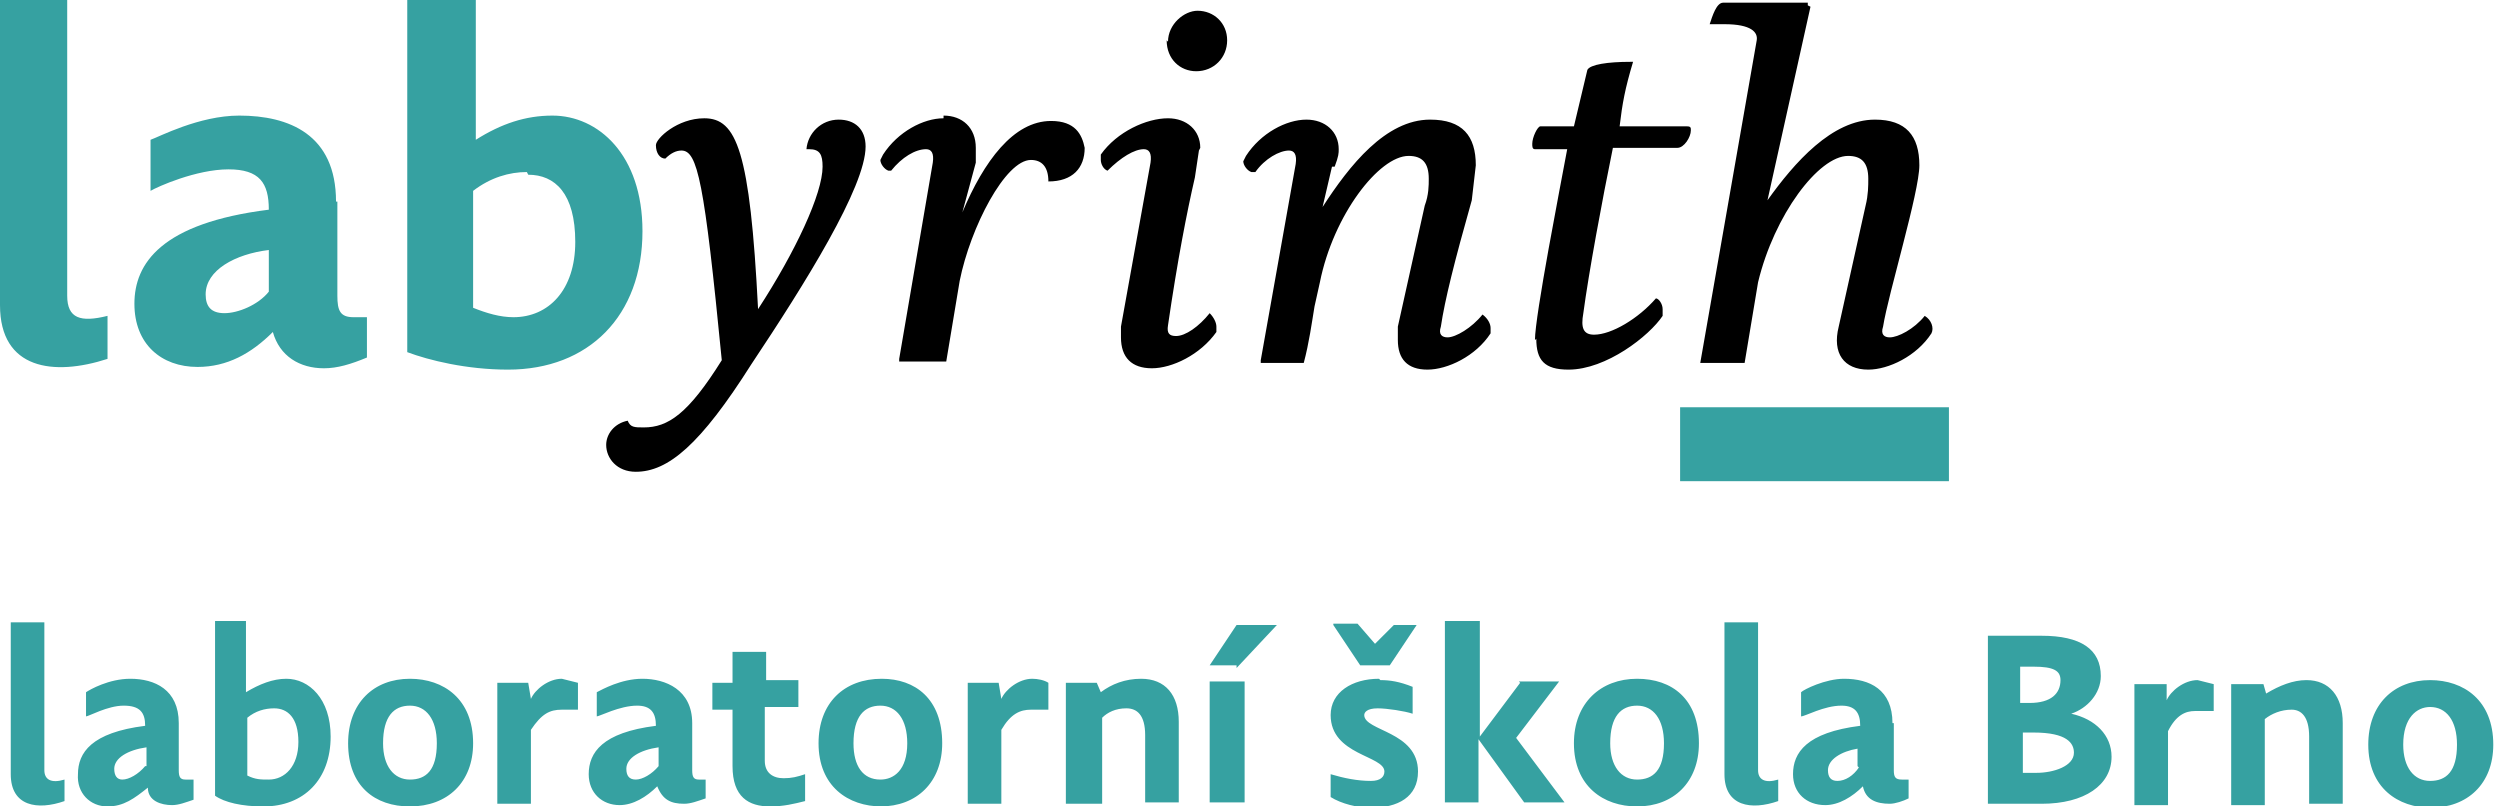 <?xml version="1.0" encoding="UTF-8" standalone="no"?>
<svg width="186" height="60" viewBox="0 0 186 60" xmlns="http://www.w3.org/2000/svg" xmlns:xlink="http://www.w3.org/1999/xlink">
  <title>logo-header</title>
  <defs><path id="a" d="M0 60h185.4V0H0z"/></defs>
  <g fill="none" fill-rule="evenodd">
    <path d="M52.4 8.8c-2 0-3.6 1.5-3.6 2 0 .6.3 1 .7 1 .4-.4.8-.6 1.2-.6 1.2 0 1.7 2.3 3 15.6-2.5 4-4 5-5.8 5-.7 0-1 0-1.2-.5-1 .2-1.6 1-1.6 1.8 0 1 .8 2 2.2 2 2.4 0 4.8-2 8.6-8 4-6 8.5-13.2 8.5-16.2 0-1.3-.8-2-2-2-1.3 0-2.3 1-2.4 2.2h.2c.8 0 1 .4 1 1.3 0 2-2 6.3-4.8 10.6-.6-11.8-1.6-14.2-4-14.2zm17.8 0c-1.5 0-3.4 1-4.5 2.7l-.2.4c0 .3.3.7.6.8h.2c.8-1 1.8-1.6 2.6-1.6.4 0 .6.3.5 1l-2.5 14.6v.2h3.5l1-6c.8-4 3.4-9 5.3-9 .8 0 1.3.5 1.3 1.6 1.8 0 2.7-1 2.7-2.5C80.5 10 80 9 78.2 9c-2.8 0-5 3-6.6 6.8l1-3.7V11c0-1.5-1-2.4-2.4-2.4zM86.8 3c0 1.4 1 2.3 2.2 2.3 1.3 0 2.3-1 2.3-2.3 0-1.3-1-2.2-2.2-2.2-1 0-2.2 1-2.2 2.3zm2.5 8c0-1.3-1-2.2-2.4-2.2-1.6 0-3.8 1-5 2.7v.4c0 .3.2.7.5.8 1-1 2-1.6 2.7-1.6.4 0 .6.3.5 1l-2.2 12.2v.8c0 1.5.8 2.3 2.3 2.3 1.5 0 3.6-1 4.8-2.7v-.4c0-.3-.2-.7-.5-1-.8 1-1.8 1.7-2.5 1.7-.5 0-.7-.2-.6-.8.7-4.8 1.4-8.4 2-11l.3-2zm10 1.4c.3-.8.3-1 .3-1.3 0-1.3-1-2.2-2.4-2.2-1.5 0-3.4 1-4.5 2.7l-.2.4c0 .3.3.7.6.8h.3c.7-1 1.8-1.6 2.5-1.6.4 0 .6.3.5 1l-2.6 14.6v.2H97c.4-1.5.6-3 .8-4.2l.4-1.8c1-5 4.4-9.4 6.6-9.4 1 0 1.5.5 1.5 1.7 0 .5 0 1.2-.3 2l-2 9v1c0 1.4.7 2.2 2.2 2.2 1.5 0 3.6-1 4.7-2.7v-.4c0-.3-.2-.7-.6-1-.8 1-2 1.7-2.6 1.7-.4 0-.7-.2-.5-.8.3-2 1-4.8 2.3-9.4l.3-2.6c0-2.2-1-3.4-3.4-3.4-3.3 0-6 3.4-8 6.5l.7-3zm15 12.8c0 1.6.6 2.3 2.4 2.3 2.8 0 6-2.5 7-4V23c0-.4-.3-.8-.5-.8-1.3 1.5-3.3 2.7-4.6 2.7-.8 0-1-.5-.8-1.6.4-3 1.4-8.4 2.2-12.3h4.8c.5 0 1-.8 1-1.3 0-.2 0-.3-.3-.3h-5c.2-1.7.4-2.8 1-4.8h-.2c-1.7 0-3 .2-3.2.6l-1 4.2h-2.5c-.2 0-.6.8-.6 1.3 0 .2 0 .4.2.4h2.4c-.5 2.7-2.4 12.4-2.4 14.2zM134.5.4V.2h-6.3c-.5 0-.8 1-1 1.6H128.3c2 0 2.5.6 2.4 1.2l-4.2 24H129.8l1-6c1.2-5 4.5-9.4 6.7-9.4 1 0 1.5.5 1.5 1.7 0 .5 0 1.2-.2 2l-2 9c-.5 2 .4 3.2 2.2 3.2 1.5 0 3.6-1 4.7-2.7.2-.4 0-1-.5-1.3-.8 1-2 1.6-2.6 1.6-.4 0-.7-.2-.5-.8.4-2.5 2.7-10 2.7-12 0-2.2-1-3.4-3.3-3.4-3.2 0-6 3.2-8 6L134.7.5z" fill="#000"/>
    <path d="M0 0v22.7c0 4.8 4 5.3 8 4v-3.2C6 24 5 23.7 5 22V0H0zm25 15c0-5-3.5-6.4-7.2-6.4-3 0-6 1.6-6.6 1.8v3.8c.5-.3 3.4-1.6 5.8-1.6 2.3 0 3 1 3 3-8 1-10 4-10 7s2 4.7 4.7 4.7c2.2 0 4-1 5.6-2.6.5 1.8 2 2.7 3.8 2.7 1 0 2-.3 3.2-.8v-3h-1c-1 0-1.2-.5-1.2-1.6v-7zm-5 6.7c-.8 1-2.3 1.6-3.3 1.6s-1.4-.5-1.4-1.4c0-1.8 2.2-3 4.7-3.3v3zM35.3 0h-5v26.2c1.6.6 4.4 1.3 7.5 1.3 6 0 10-4 10-10.3 0-5.7-3.3-8.6-6.7-8.6-2 0-3.8.6-5.7 1.8V0zm4 13c2 0 3.5 1.4 3.5 5s-2 5.6-4.6 5.6c-1 0-2-.3-3-.7v-8.7c1.3-1 2.7-1.4 4-1.4zM.8 46.2v11.4c0 2.4 2 2.7 4 2V58c-1 .3-1.5 0-1.5-.7v-11H.8zm12.5 7.6c0-2.5-1.8-3.3-3.6-3.3-1.6 0-3 .8-3.3 1v1.8c.2 0 1.6-.8 2.8-.8 1.2 0 1.6.5 1.6 1.5-4 .5-5 2-5 3.6C5.7 59 6.7 60 8 60c1.2 0 2-.6 3-1.4 0 1 1 1.3 1.8 1.3.5 0 1-.2 1.6-.4V58h-.6c-.4 0-.5-.2-.5-.7v-3.5zM10.8 57c-.5.6-1.2 1-1.7 1-.4 0-.6-.3-.6-.8 0-.8 1-1.4 2.4-1.6V57zm7.6-10.8H16v13c.7.5 2 .8 3.6.8 3 0 5-2 5-5.2 0-2.8-1.6-4.3-3.3-4.3-1 0-2 .4-3 1v-5.3zm2 6.5c1 0 1.8.7 1.8 2.5S21.2 58 20 58c-.6 0-1 0-1.6-.3v-4.3c.6-.5 1.3-.7 2-.7zM30.5 58c-1.2 0-2-1-2-2.7 0-2 .8-2.8 2-2.8s2 1 2 2.8c0 2-.8 2.7-2 2.7zm0 2c2.8 0 4.7-1.8 4.7-4.7 0-3.3-2.2-4.8-4.7-4.8-2.7 0-4.6 1.8-4.6 4.8 0 3.2 2 4.7 4.6 4.7zm9-5.7c.8-1.2 1.4-1.5 2.3-1.5H43v-2l-1.2-.3c-1 0-2 .8-2.3 1.5l-.2-1.2h-2.3v9h2.5v-5.5zm12-.5c0-2.5-2-3.3-3.7-3.3-1.6 0-3 .8-3.4 1v1.8c.2 0 1.7-.8 3-.8 1 0 1.4.5 1.4 1.5-4 .5-5 2-5 3.6 0 1.4 1 2.3 2.3 2.3 1 0 2-.6 2.8-1.4.4 1 1 1.3 2 1.3.5 0 1-.2 1.6-.4V58H52c-.4 0-.5-.2-.5-.7v-3.5zM49 57c-.5.6-1.2 1-1.7 1s-.7-.3-.7-.8c0-.8 1-1.4 2.4-1.6V57zm8-6.2v-2.3h-2.5v2.3H53v2h1.5V57c0 2.3 1.2 3 2.8 3 1 0 1.8-.2 2.6-.4v-2c-.6.2-1 .3-1.6.3-.8 0-1.4-.4-1.4-1.3v-4h2.5v-2H57zm8.5 7.2c-1.3 0-2-1-2-2.7 0-2 .8-2.8 2-2.8s2 1 2 2.8c0 2-1 2.7-2 2.7zm0 2c2.7 0 4.6-1.8 4.6-4.7 0-3.3-2-4.8-4.5-4.8-2.8 0-4.7 1.8-4.7 4.8 0 3.2 2.2 4.7 4.7 4.7zm9-5.7c.7-1.2 1.4-1.5 2.2-1.5H78v-2c-.3-.2-.8-.3-1.2-.3-1 0-2 .8-2.3 1.5l-.2-1.2H72v9h2.5v-5.5zm13.2 5.4v-6c0-2-1-3.2-2.8-3.2-1.2 0-2.2.4-3 1l-.3-.7h-2.3v9H82v-6.4c.4-.4 1-.7 1.8-.7s1.4.5 1.4 2v5h2.5zm4.3-10l3-3.2h-3l-2 3h2zm-2 10h2.6v-9H90v9zm9.2-13.2l2 3h2.2l2-3h-1.7l-1.4 1.4-1.3-1.5h-1.8zm3.4 4c-2 0-3.6 1-3.6 2.7 0 3 4 3 4 4.2 0 .4-.3.7-1 .7-1 0-2-.2-3-.5v1.7c.8.5 2 .8 3 .8 2 0 3.5-.8 3.5-2.7 0-3-4-3-4-4.2 0-.2.2-.5 1-.5.7 0 2 .2 2.6.4v-2c-1-.4-1.7-.5-2.4-.5zm10.5.3l-3 4v-8.6h-2.6v13.5h2.5V55l3.4 4.7h3l-3.6-4.8 3.2-4.2h-3zm8.7 7.2c-1.2 0-2-1-2-2.7 0-2 .8-2.8 2-2.8s2 1 2 2.8c0 2-.8 2.7-2 2.7zm0 2c2.7 0 4.6-1.8 4.6-4.7 0-3.3-2-4.8-4.6-4.8-2.7 0-4.7 1.8-4.7 4.8 0 3.2 2.2 4.7 4.7 4.7zm6.5-13.8v11.4c0 2.4 2 2.7 4 2V58c-1 .3-1.5 0-1.5-.7v-11h-2.5zm12.5 7.6c0-2.5-1.7-3.3-3.6-3.3-1.4 0-3 .8-3.2 1v1.8c.3 0 1.7-.8 3-.8 1 0 1.4.5 1.4 1.5-4 .5-5 2-5 3.6 0 1.4 1 2.3 2.4 2.3 1 0 2-.6 2.8-1.4.2 1 1 1.3 2 1.3.4 0 1-.2 1.4-.4V58h-.5c-.5 0-.6-.2-.6-.7v-3.5zm-2.5 3.3c-.4.6-1 1-1.6 1-.5 0-.7-.3-.7-.8 0-.8 1-1.4 2.2-1.6V57zm12-2.6h1c2.5 0 3 .8 3 1.5 0 1-1.5 1.5-2.8 1.5h-1v-3zm6-4.2c0-2-1.5-3-4.4-3h-4v12.5h4c3.2 0 5.2-1.4 5.2-3.5 0-1.6-1.2-2.8-3-3.2 1.2-.4 2.2-1.5 2.2-2.8zm-6-.7h1c1.5 0 2 .3 2 1 0 1-.7 1.7-2.3 1.7h-.7v-2.7zm11 4.8c.6-1.2 1.3-1.5 2-1.5h1.4v-2l-1.2-.3c-1 0-2 .8-2.3 1.5v-1.2h-2.4v9h2.5v-5.5zm13 5.4v-6c0-2-1-3.2-2.7-3.2-1 0-2 .4-3 1l-.2-.7H166v9h2.5v-6.4c.5-.4 1.2-.7 2-.7.7 0 1.3.5 1.3 2v5h2.5zm6.5-1.7c-1.2 0-2-1-2-2.7 0-2 1-2.8 2-2.8 1.2 0 2 1 2 2.8 0 2-.8 2.7-2 2.7zm0 2c2.8 0 4.7-1.8 4.7-4.7 0-3.3-2.2-4.8-4.7-4.8-2.7 0-4.6 1.8-4.6 4.8 0 3.2 2.2 4.7 4.7 4.7z" fill="#36A1A1"/>
    <mask id="b" fill="#fff">
      <use xlink:href="#a"/>
    </mask>
    <path fill="#36A1A1" mask="url(#b)" d="M125 35.8h20v-5.5h-20"/>
  </g>
</svg>